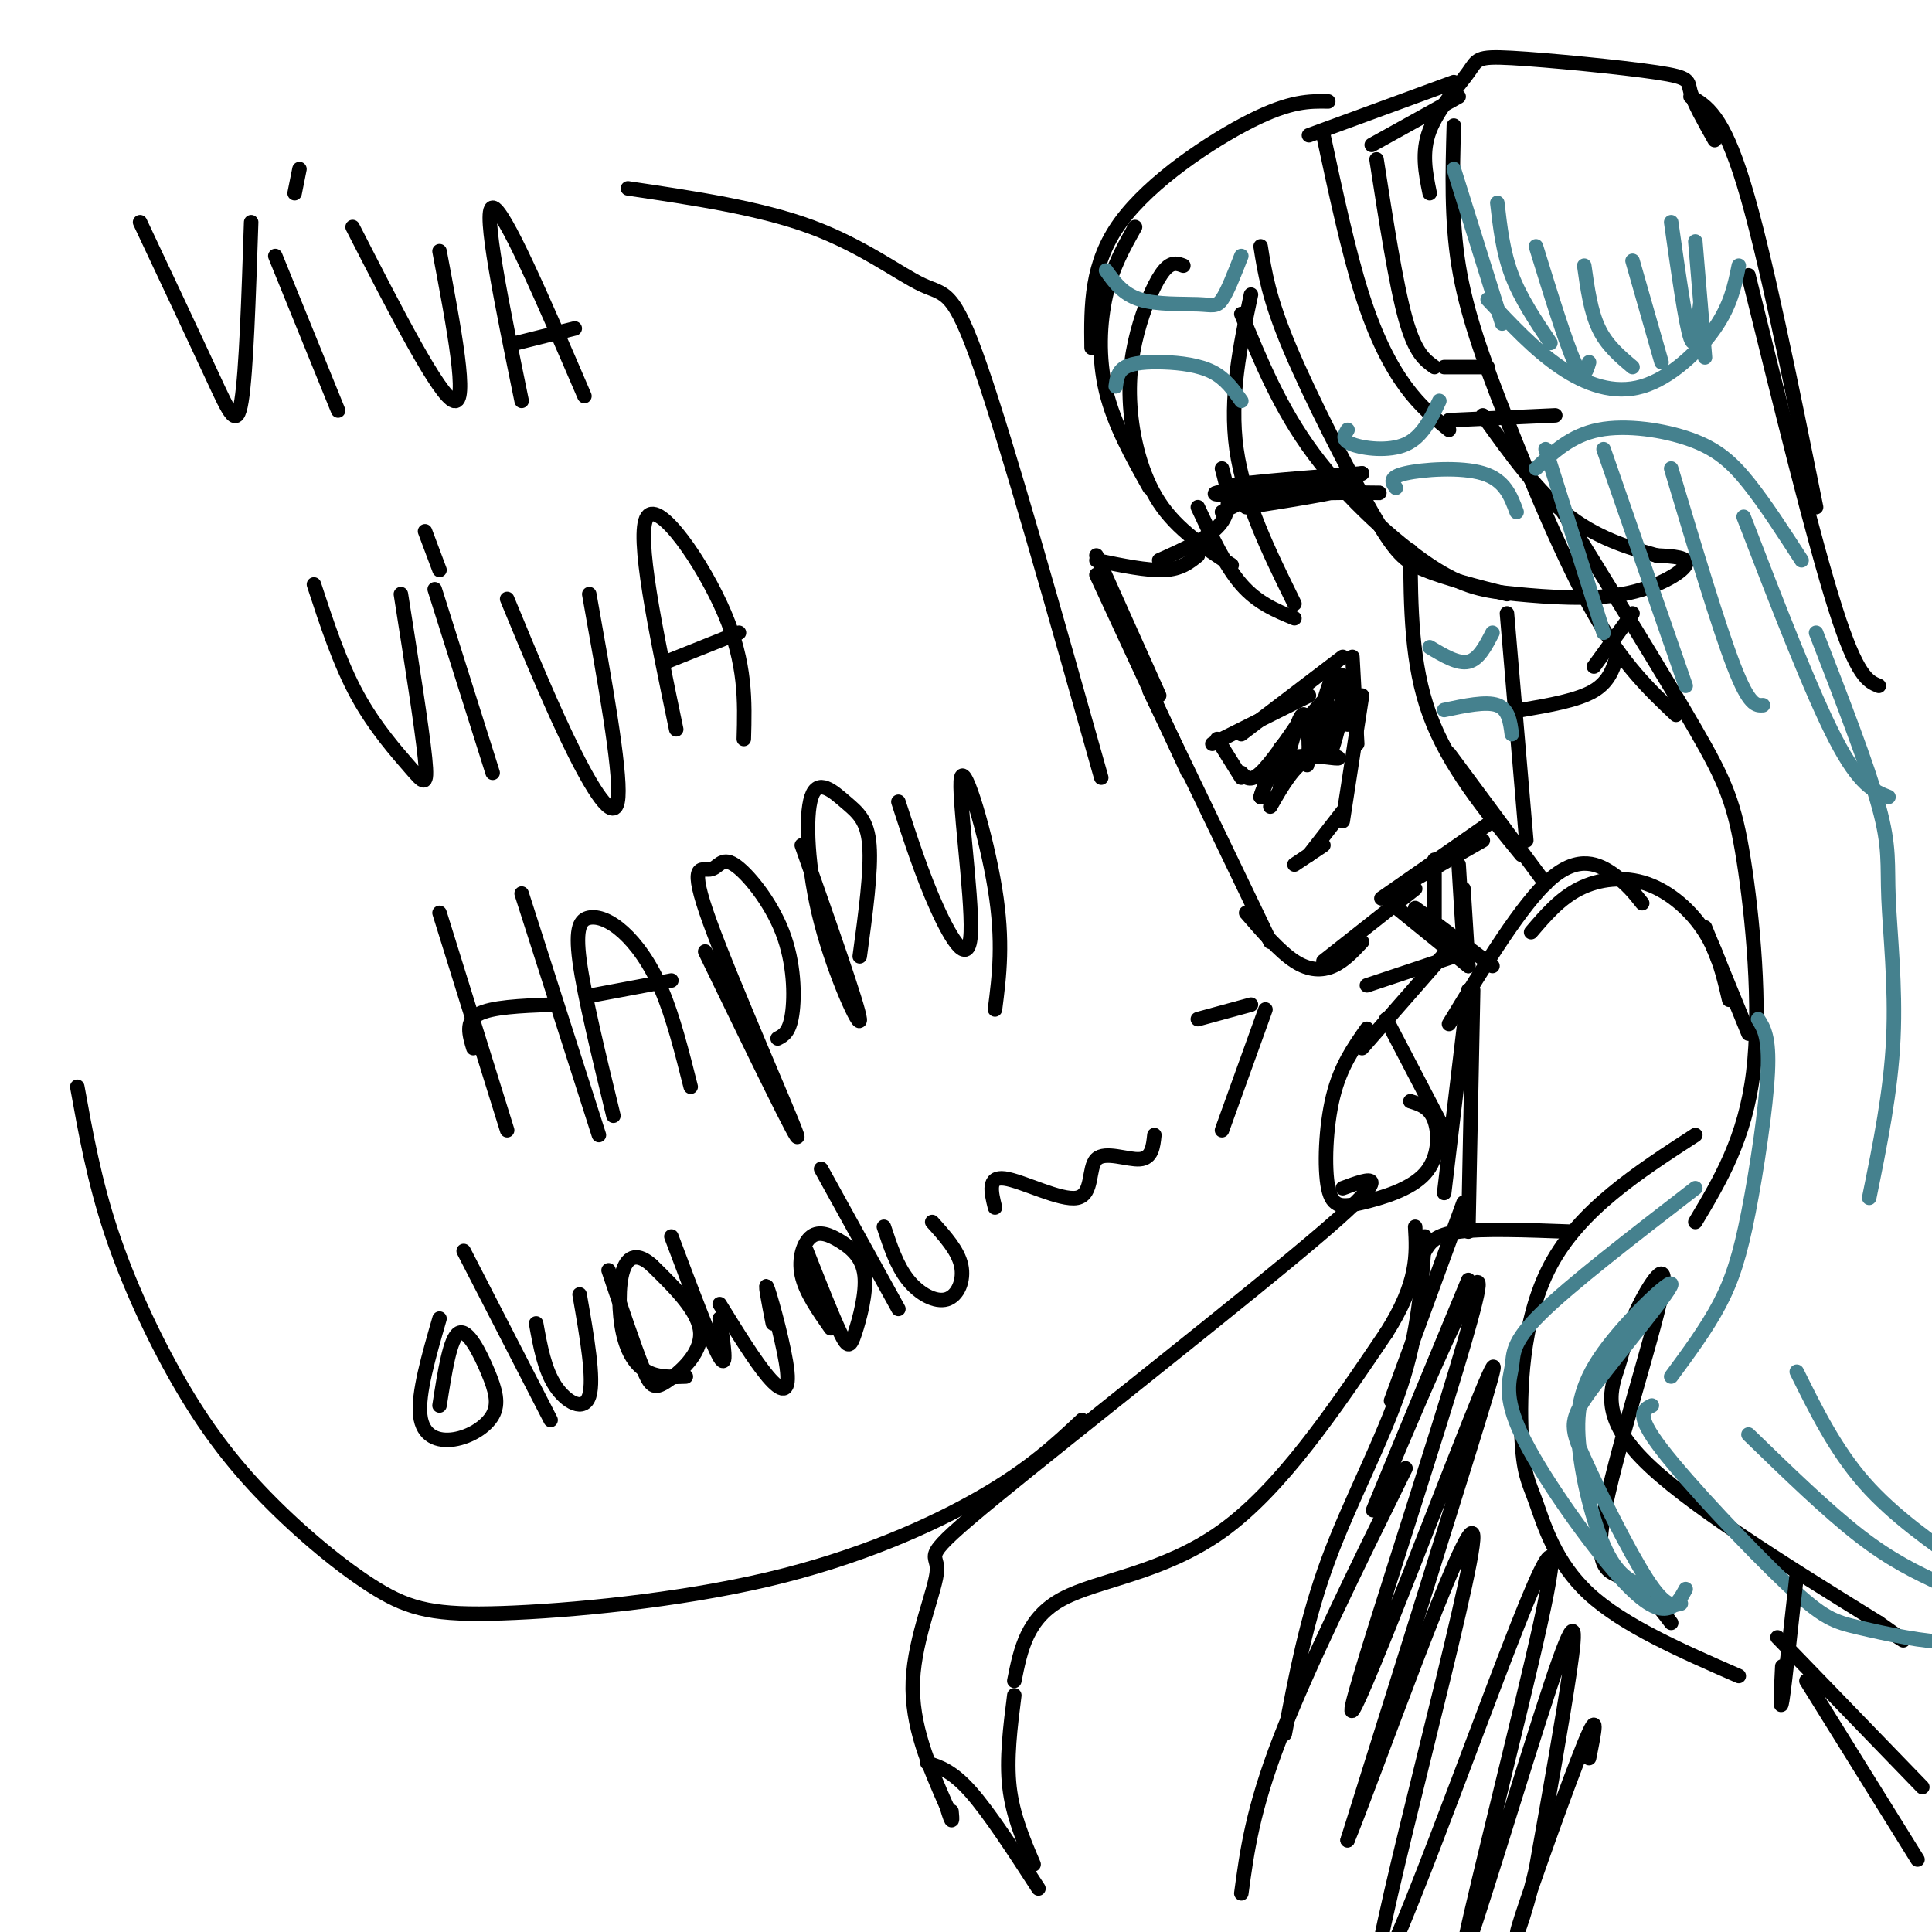 <svg viewBox='0 0 400 400' version='1.1' xmlns='http://www.w3.org/2000/svg' xmlns:xlink='http://www.w3.org/1999/xlink'><g fill='none' stroke='rgb(0,0,0)' stroke-width='3' stroke-linecap='round' stroke-linejoin='round'><path d='M253,97c1.083,3.917 2.167,7.833 0,11c-2.167,3.167 -7.583,5.583 -13,8'/><path d='M248,115c-1.750,1.417 -3.500,2.833 -7,3c-3.500,0.167 -8.750,-0.917 -14,-2'/><path d='M227,115c0.000,0.000 13.000,29.000 13,29'/><path d='M227,119c0.000,0.000 19.000,41.000 19,41'/><path d='M238,143c0.000,0.000 25.000,52.000 25,52'/><path d='M258,189c3.467,4.000 6.933,8.000 10,10c3.067,2.000 5.733,2.000 8,1c2.267,-1.000 4.133,-3.000 6,-5'/><path d='M274,199c0.000,0.000 19.000,-15.000 19,-15'/><path d='M251,154c0.000,0.000 20.000,-10.000 20,-10'/><path d='M257,152c0.000,0.000 21.000,-16.000 21,-16'/><path d='M280,136c0.000,0.000 1.000,18.000 1,18'/><path d='M282,144c0.000,0.000 -4.000,26.000 -4,26'/><path d='M278,168c0.000,0.000 -7.000,9.000 -7,9'/><path d='M274,175c0.000,0.000 -6.000,4.000 -6,4'/><path d='M252,153c0.000,0.000 5.000,8.000 5,8'/><path d='M257,160c0.917,1.000 1.833,2.000 4,0c2.167,-2.000 5.583,-7.000 9,-12'/><path d='M265,155c0.000,0.000 10.000,-11.000 10,-11'/><path d='M263,167c2.440,-4.274 4.881,-8.548 8,-10c3.119,-1.452 6.917,-0.083 6,0c-0.917,0.083 -6.548,-1.119 -10,0c-3.452,1.119 -4.726,4.560 -6,8'/><path d='M261,165c0.322,-1.751 4.128,-10.129 5,-10c0.872,0.129 -1.188,8.766 -1,8c0.188,-0.766 2.625,-10.933 4,-14c1.375,-3.067 1.687,0.967 2,5'/><path d='M271,154c0.036,2.583 -0.875,6.542 0,3c0.875,-3.542 3.536,-14.583 5,-17c1.464,-2.417 1.732,3.792 2,10'/><path d='M278,150c0.267,-1.111 -0.067,-8.889 0,-10c0.067,-1.111 0.533,4.444 1,10'/><path d='M278,147c-1.289,5.133 -2.578,10.267 -3,9c-0.422,-1.267 0.022,-8.933 0,-10c-0.022,-1.067 -0.511,4.467 -1,10'/><path d='M274,156c-0.167,1.167 -0.083,-0.917 0,-3'/><path d='M258,105c11.400,-1.800 22.800,-3.600 20,-4c-2.800,-0.400 -19.800,0.600 -22,1c-2.200,0.400 10.400,0.200 23,0'/><path d='M279,102c6.238,0.024 10.333,0.083 3,0c-7.333,-0.083 -26.095,-0.310 -28,-1c-1.905,-0.690 13.048,-1.845 28,-3'/><path d='M282,98c0.667,0.167 -11.667,2.083 -24,4'/><path d='M258,102c-5.560,0.667 -7.458,0.333 -6,0c1.458,-0.333 6.274,-0.667 7,0c0.726,0.667 -2.637,2.333 -6,4'/><path d='M245,55c-1.209,-0.447 -2.418,-0.893 -4,1c-1.582,1.893 -3.537,6.126 -5,11c-1.463,4.874 -2.432,10.389 -2,17c0.432,6.611 2.266,14.317 6,20c3.734,5.683 9.367,9.341 15,13'/><path d='M259,61c-2.250,10.667 -4.500,21.333 -3,32c1.500,10.667 6.750,21.333 12,32'/><path d='M268,128c-3.833,-1.583 -7.667,-3.167 -11,-7c-3.333,-3.833 -6.167,-9.917 -9,-16'/><path d='M261,51c0.839,5.357 1.679,10.714 6,21c4.321,10.286 12.125,25.500 17,34c4.875,8.500 6.821,10.286 11,12c4.179,1.714 10.589,3.357 17,5'/><path d='M257,65c4.020,9.822 8.039,19.644 15,29c6.961,9.356 16.862,18.244 24,23c7.138,4.756 11.511,5.378 18,6c6.489,0.622 15.093,1.244 22,0c6.907,-1.244 12.116,-4.356 13,-6c0.884,-1.644 -2.558,-1.822 -6,-2'/><path d='M343,115c-4.133,-1.156 -11.467,-3.044 -18,-8c-6.533,-4.956 -12.267,-12.978 -18,-21'/><path d='M292,114c0.083,11.750 0.167,23.500 4,34c3.833,10.500 11.417,19.750 19,29'/><path d='M300,156c0.000,0.000 20.000,27.000 20,27'/><path d='M316,174c0.000,0.000 -4.000,-47.000 -4,-47'/><path d='M315,147c5.833,-1.000 11.667,-2.000 15,-4c3.333,-2.000 4.167,-5.000 5,-8'/><path d='M330,138c0.000,0.000 8.000,-11.000 8,-11'/><path d='M301,17c0.000,0.000 -30.000,11.000 -30,11'/><path d='M274,28c2.578,12.022 5.156,24.044 8,33c2.844,8.956 5.956,14.844 9,19c3.044,4.156 6.022,6.578 9,9'/><path d='M300,87c0.000,0.000 22.000,-1.000 22,-1'/><path d='M302,20c0.000,0.000 -18.000,10.000 -18,10'/><path d='M285,33c2.000,12.917 4.000,25.833 6,33c2.000,7.167 4.000,8.583 6,10'/><path d='M299,76c0.000,0.000 9.000,0.000 9,0'/><path d='M296,40c-0.864,-4.247 -1.727,-8.493 0,-13c1.727,-4.507 6.046,-9.274 8,-12c1.954,-2.726 1.544,-3.411 9,-3c7.456,0.411 22.776,1.918 30,3c7.224,1.082 6.350,1.738 7,4c0.650,2.262 2.825,6.131 5,10'/><path d='M350,20c3.333,1.917 6.667,3.833 11,18c4.333,14.167 9.667,40.583 15,67'/><path d='M362,57c6.750,27.417 13.500,54.833 18,69c4.500,14.167 6.750,15.083 9,16'/><path d='M301,26c-0.274,9.702 -0.548,19.405 1,29c1.548,9.595 4.917,19.083 10,32c5.083,12.917 11.881,29.262 18,40c6.119,10.738 11.560,15.869 17,21'/><path d='M323,105c10.833,17.512 21.667,35.024 28,46c6.333,10.976 8.167,15.417 10,27c1.833,11.583 3.667,30.310 2,44c-1.667,13.690 -6.833,22.345 -12,31'/><path d='M351,235c-11.947,7.748 -23.895,15.496 -30,27c-6.105,11.504 -6.368,26.764 -6,35c0.368,8.236 1.368,9.448 3,14c1.632,4.552 3.895,12.443 11,19c7.105,6.557 19.053,11.778 31,17'/><path d='M346,336c-2.839,-3.733 -5.678,-7.465 -9,-9c-3.322,-1.535 -7.129,-0.871 -5,-13c2.129,-12.129 10.192,-37.051 12,-46c1.808,-8.949 -2.639,-1.924 -5,3c-2.361,4.924 -2.636,7.749 -4,12c-1.364,4.251 -3.818,9.929 5,19c8.818,9.071 28.909,21.536 49,34'/><path d='M389,336c8.333,5.833 4.667,3.417 1,1'/><path d='M275,21c-3.889,-0.067 -7.778,-0.133 -16,4c-8.222,4.133 -20.778,12.467 -27,21c-6.222,8.533 -6.111,17.267 -6,26'/><path d='M235,47c-2.333,4.133 -4.667,8.267 -6,14c-1.333,5.733 -1.667,13.067 0,20c1.667,6.933 5.333,13.467 9,20'/><path d='M286,186c0.000,0.000 23.000,-16.000 23,-16'/><path d='M293,182c0.000,0.000 14.000,-8.000 14,-8'/><path d='M288,187c0.000,0.000 16.000,13.000 16,13'/><path d='M293,188c0.000,0.000 16.000,12.000 16,12'/><path d='M297,178c0.000,0.000 0.000,12.000 0,12'/><path d='M302,179c0.417,6.917 0.833,13.833 1,16c0.167,2.167 0.083,-0.417 0,-3'/><path d='M303,184c0.000,0.000 1.000,16.000 1,16'/><path d='M304,197c0.000,0.000 -21.000,7.000 -21,7'/><path d='M300,212c7.556,-12.422 15.111,-24.844 21,-30c5.889,-5.156 10.111,-3.044 13,-1c2.889,2.044 4.444,4.022 6,6'/><path d='M317,193c2.970,-3.476 5.940,-6.952 10,-9c4.060,-2.048 9.208,-2.667 14,-1c4.792,1.667 9.226,5.619 12,10c2.774,4.381 3.887,9.190 5,14'/><path d='M353,192c0.000,0.000 9.000,22.000 9,22'/><path d='M304,205c0.000,0.000 -5.000,42.000 -5,42'/><path d='M305,205c0.000,0.000 -1.000,50.000 -1,50'/><path d='M295,259c1.000,-1.667 2.000,-3.333 7,-4c5.000,-0.667 14.000,-0.333 23,0'/><path d='M303,249c0.000,0.000 -15.000,41.000 -15,41'/><path d='M295,256c-0.644,9.889 -1.289,19.778 -5,31c-3.711,11.222 -10.489,23.778 -15,36c-4.511,12.222 -6.756,24.111 -9,36'/><path d='M291,304c-10.167,20.667 -20.333,41.333 -26,56c-5.667,14.667 -6.833,23.333 -8,32'/><path d='M29,46c5.711,12.133 11.422,24.267 15,32c3.578,7.733 5.022,11.067 6,5c0.978,-6.067 1.489,-21.533 2,-37'/><path d='M57,53c0.000,0.000 13.000,32.000 13,32'/><path d='M62,35c0.000,0.000 -1.000,5.000 -1,5'/><path d='M73,47c9.000,17.583 18.000,35.167 21,36c3.000,0.833 0.000,-15.083 -3,-31'/><path d='M108,83c-4.083,-19.917 -8.167,-39.833 -6,-40c2.167,-0.167 10.583,19.417 19,39'/><path d='M107,71c0.000,0.000 12.000,-3.000 12,-3'/><path d='M65,121c2.679,8.167 5.357,16.333 9,23c3.643,6.667 8.250,11.833 11,15c2.750,3.167 3.643,4.333 3,-2c-0.643,-6.333 -2.821,-20.167 -5,-34'/><path d='M90,122c0.000,0.000 12.000,38.000 12,38'/><path d='M88,110c0.000,0.000 3.000,8.000 3,8'/><path d='M105,124c4.778,11.578 9.556,23.156 14,32c4.444,8.844 8.556,14.956 9,9c0.444,-5.956 -2.778,-23.978 -6,-42'/><path d='M140,151c-4.222,-20.222 -8.444,-40.444 -6,-44c2.444,-3.556 11.556,9.556 16,20c4.444,10.444 4.222,18.222 4,26'/><path d='M138,137c0.000,0.000 15.000,-6.000 15,-6'/><path d='M91,189c0.000,0.000 14.000,45.000 14,45'/><path d='M98,217c-0.833,-2.750 -1.667,-5.500 1,-7c2.667,-1.500 8.833,-1.750 15,-2'/><path d='M108,185c0.000,0.000 16.000,50.000 16,50'/><path d='M127,231c-3.027,-12.478 -6.054,-24.957 -7,-32c-0.946,-7.043 0.190,-8.651 2,-9c1.810,-0.349 4.295,0.560 7,3c2.705,2.440 5.630,6.411 8,12c2.370,5.589 4.185,12.794 6,20'/><path d='M123,206c0.000,0.000 16.000,-3.000 16,-3'/><path d='M146,197c10.048,20.739 20.097,41.479 19,38c-1.097,-3.479 -13.339,-31.175 -18,-44c-4.661,-12.825 -1.741,-10.779 0,-11c1.741,-0.221 2.302,-2.709 5,-1c2.698,1.709 7.534,7.614 10,14c2.466,6.386 2.562,13.253 2,17c-0.562,3.747 -1.781,4.373 -3,5'/><path d='M166,175c5.872,16.693 11.744,33.385 12,36c0.256,2.615 -5.103,-8.849 -8,-20c-2.897,-11.151 -3.333,-21.989 -2,-26c1.333,-4.011 4.436,-1.195 7,1c2.564,2.195 4.590,3.770 5,9c0.410,5.230 -0.795,14.115 -2,23'/><path d='M186,166c2.472,7.619 4.944,15.238 8,22c3.056,6.762 6.695,12.668 7,5c0.305,-7.668 -2.726,-28.911 -2,-32c0.726,-3.089 5.207,11.974 7,23c1.793,11.026 0.896,18.013 0,25'/><path d='M91,273c-2.244,7.785 -4.487,15.569 -4,20c0.487,4.431 3.705,5.508 7,5c3.295,-0.508 6.667,-2.600 8,-5c1.333,-2.400 0.628,-5.108 -1,-9c-1.628,-3.892 -4.179,-8.969 -6,-8c-1.821,0.969 -2.910,7.985 -4,15'/><path d='M96,259c0.000,0.000 18.000,35.000 18,35'/><path d='M111,274c0.867,4.800 1.733,9.600 4,13c2.267,3.400 5.933,5.400 7,2c1.067,-3.400 -0.467,-12.200 -2,-21'/><path d='M126,263c2.661,7.899 5.321,15.798 7,20c1.679,4.202 2.375,4.708 5,3c2.625,-1.708 7.179,-5.631 7,-10c-0.179,-4.369 -5.089,-9.185 -10,-14'/><path d='M135,262c-2.852,-2.603 -4.981,-2.110 -6,1c-1.019,3.110 -0.928,8.837 0,13c0.928,4.163 2.694,6.761 5,8c2.306,1.239 5.153,1.120 8,1'/><path d='M139,256c4.167,11.083 8.333,22.167 10,25c1.667,2.833 0.833,-2.583 0,-8'/><path d='M149,270c3.649,5.905 7.298,11.810 10,15c2.702,3.190 4.458,3.667 4,-1c-0.458,-4.667 -3.131,-14.476 -4,-17c-0.869,-2.524 0.065,2.238 1,7'/><path d='M167,259c2.709,6.872 5.418,13.745 7,17c1.582,3.255 2.038,2.894 3,0c0.962,-2.894 2.432,-8.320 2,-12c-0.432,-3.680 -2.765,-5.615 -5,-7c-2.235,-1.385 -4.371,-2.219 -6,-1c-1.629,1.219 -2.751,4.491 -2,8c0.751,3.509 3.376,7.254 6,11'/><path d='M170,242c0.000,0.000 16.000,29.000 16,29'/><path d='M183,254c1.333,4.042 2.667,8.083 5,11c2.333,2.917 5.667,4.708 8,4c2.333,-0.708 3.667,-3.917 3,-7c-0.667,-3.083 -3.333,-6.042 -6,-9'/><path d='M206,250c-0.799,-3.239 -1.598,-6.478 2,-6c3.598,0.478 11.593,4.675 15,4c3.407,-0.675 2.225,-6.220 4,-8c1.775,-1.780 6.507,0.206 9,0c2.493,-0.206 2.746,-2.603 3,-5'/><path d='M259,208c0.000,0.000 -11.000,3.000 -11,3'/><path d='M262,209c0.000,0.000 -9.000,25.000 -9,25'/><path d='M224,294c-5.392,5.059 -10.784,10.118 -21,16c-10.216,5.882 -25.257,12.587 -44,17c-18.743,4.413 -41.187,6.534 -55,7c-13.813,0.466 -18.994,-0.723 -26,-5c-7.006,-4.277 -15.837,-11.641 -23,-19c-7.163,-7.359 -12.659,-14.712 -18,-24c-5.341,-9.288 -10.526,-20.511 -14,-31c-3.474,-10.489 -5.237,-20.245 -7,-30'/><path d='M228,161c-9.667,-34.310 -19.333,-68.619 -25,-85c-5.667,-16.381 -7.333,-14.833 -12,-17c-4.667,-2.167 -12.333,-8.048 -23,-12c-10.667,-3.952 -24.333,-5.976 -38,-8'/></g>
<g fill='none' stroke='rgb(69,129,142)' stroke-width='3' stroke-linecap='round' stroke-linejoin='round'><path d='M229,56c1.726,2.446 3.452,4.893 7,6c3.548,1.107 8.917,0.875 12,1c3.083,0.125 3.881,0.607 5,-1c1.119,-1.607 2.560,-5.304 4,-9'/><path d='M231,80c0.202,-1.554 0.405,-3.107 2,-4c1.595,-0.893 4.583,-1.125 8,-1c3.417,0.125 7.262,0.607 10,2c2.738,1.393 4.369,3.696 6,6'/><path d='M279,89c-0.644,1.067 -1.289,2.133 1,3c2.289,0.867 7.511,1.533 11,0c3.489,-1.533 5.244,-5.267 7,-9'/><path d='M289,101c-0.778,-1.089 -1.556,-2.178 2,-3c3.556,-0.822 11.444,-1.378 16,0c4.556,1.378 5.778,4.689 7,8'/><path d='M296,134c2.917,1.750 5.833,3.500 8,3c2.167,-0.500 3.583,-3.250 5,-6'/><path d='M299,147c4.333,-0.917 8.667,-1.833 11,-1c2.333,0.833 2.667,3.417 3,6'/><path d='M308,62c4.833,5.185 9.667,10.369 15,14c5.333,3.631 11.167,5.708 17,4c5.833,-1.708 11.667,-7.202 15,-12c3.333,-4.798 4.167,-8.899 5,-13'/><path d='M318,97c3.637,-3.435 7.274,-6.869 13,-8c5.726,-1.131 13.542,0.042 19,2c5.458,1.958 8.560,4.702 12,9c3.440,4.298 7.220,10.149 11,16'/><path d='M301,35c0.000,0.000 10.000,32.000 10,32'/><path d='M310,42c0.583,5.083 1.167,10.167 3,15c1.833,4.833 4.917,9.417 8,14'/><path d='M318,51c3.083,10.000 6.167,20.000 8,24c1.833,4.000 2.417,2.000 3,0'/><path d='M328,55c0.667,4.750 1.333,9.500 3,13c1.667,3.500 4.333,5.750 7,8'/><path d='M338,54c0.000,0.000 6.000,21.000 6,21'/><path d='M346,46c1.500,10.583 3.000,21.167 4,24c1.000,2.833 1.500,-2.083 2,-7'/><path d='M351,50c0.000,0.000 2.000,24.000 2,24'/><path d='M320,93c0.000,0.000 12.000,38.000 12,38'/><path d='M332,93c0.000,0.000 17.000,49.000 17,49'/><path d='M346,97c4.917,16.417 9.833,32.833 13,41c3.167,8.167 4.583,8.083 6,8'/><path d='M361,107c7.000,18.167 14.000,36.333 19,46c5.000,9.667 8.000,10.833 11,12'/><path d='M376,131c5.327,13.732 10.655,27.464 13,36c2.345,8.536 1.708,11.875 2,19c0.292,7.125 1.512,18.036 1,29c-0.512,10.964 -2.756,21.982 -5,33'/><path d='M364,211c1.179,1.845 2.357,3.690 2,11c-0.357,7.310 -2.250,20.083 -4,29c-1.750,8.917 -3.357,13.976 -6,19c-2.643,5.024 -6.321,10.012 -10,15'/><path d='M351,246c-12.917,9.959 -25.834,19.919 -32,26c-6.166,6.081 -5.580,8.284 -6,11c-0.420,2.716 -1.844,5.944 2,14c3.844,8.056 12.958,20.938 19,28c6.042,7.062 9.012,8.303 11,8c1.988,-0.303 2.994,-2.152 4,-4'/><path d='M342,329c-3.118,-0.919 -6.237,-1.839 -9,-7c-2.763,-5.161 -5.171,-14.564 -6,-22c-0.829,-7.436 -0.078,-12.906 5,-20c5.078,-7.094 14.482,-15.812 14,-14c-0.482,1.812 -10.851,14.156 -16,21c-5.149,6.844 -5.079,8.189 -2,15c3.079,6.811 9.165,19.089 13,25c3.835,5.911 5.417,5.456 7,5'/><path d='M342,291c-1.780,0.876 -3.560,1.751 2,9c5.560,7.249 18.459,20.871 26,28c7.541,7.129 9.722,7.766 15,9c5.278,1.234 13.651,3.067 19,3c5.349,-0.067 7.675,-2.033 10,-4'/><path d='M362,297c8.167,7.917 16.333,15.833 23,21c6.667,5.167 11.833,7.583 17,10'/><path d='M372,284c4.000,8.083 8.000,16.167 14,23c6.000,6.833 14.000,12.417 22,18'/></g>
<g fill='none' stroke='rgb(0,0,0)' stroke-width='3' stroke-linecap='round' stroke-linejoin='round'><path d='M304,265c-11.382,27.484 -22.763,54.968 -19,46c3.763,-8.968 22.671,-54.386 21,-44c-1.671,10.386 -23.922,76.578 -26,86c-2.078,9.422 16.018,-37.925 24,-58c7.982,-20.075 5.852,-12.879 0,6c-5.852,18.879 -15.426,49.439 -25,80'/><path d='M279,381c3.724,-8.605 25.536,-70.119 26,-63c0.464,7.119 -20.418,82.871 -20,90c0.418,7.129 22.138,-54.366 31,-76c8.862,-21.634 4.866,-3.407 -1,21c-5.866,24.407 -13.603,54.996 -12,52c1.603,-2.996 12.547,-39.576 18,-56c5.453,-16.424 5.415,-12.693 4,-3c-1.415,9.693 -4.208,25.346 -7,41'/><path d='M318,387c-2.524,10.786 -5.333,17.250 -3,10c2.333,-7.250 9.810,-28.214 13,-36c3.190,-7.786 2.095,-2.393 1,3'/><path d='M303,193c0.000,0.000 -21.000,24.000 -21,24'/><path d='M287,211c0.000,0.000 12.000,23.000 12,23'/><path d='M283,213c-2.732,3.883 -5.464,7.767 -7,14c-1.536,6.233 -1.876,14.817 -1,19c0.876,4.183 2.967,3.967 7,3c4.033,-0.967 10.009,-2.683 13,-6c2.991,-3.317 2.997,-8.233 2,-11c-0.997,-2.767 -2.999,-3.383 -5,-4'/><path d='M278,246c5.697,-2.112 11.394,-4.223 -4,9c-15.394,13.223 -51.879,41.781 -68,55c-16.121,13.219 -11.879,11.097 -12,15c-0.121,3.903 -4.606,13.829 -5,23c-0.394,9.171 3.303,17.585 7,26'/><path d='M196,374c1.333,4.500 1.167,2.750 1,1'/><path d='M192,365c2.583,0.833 5.167,1.667 9,6c3.833,4.333 8.917,12.167 14,20'/><path d='M214,386c-2.167,-5.083 -4.333,-10.167 -5,-16c-0.667,-5.833 0.167,-12.417 1,-19'/><path d='M210,348c1.311,-6.533 2.622,-13.067 10,-17c7.378,-3.933 20.822,-5.267 33,-14c12.178,-8.733 23.089,-24.867 34,-41'/><path d='M287,276c6.667,-10.500 6.333,-16.250 6,-22'/><path d='M372,326c-1.250,11.417 -2.500,22.833 -3,26c-0.500,3.167 -0.250,-1.917 0,-7'/><path d='M368,339c0.000,0.000 30.000,31.000 30,31'/><path d='M374,348c0.000,0.000 23.000,37.000 23,37'/></g>
</svg>